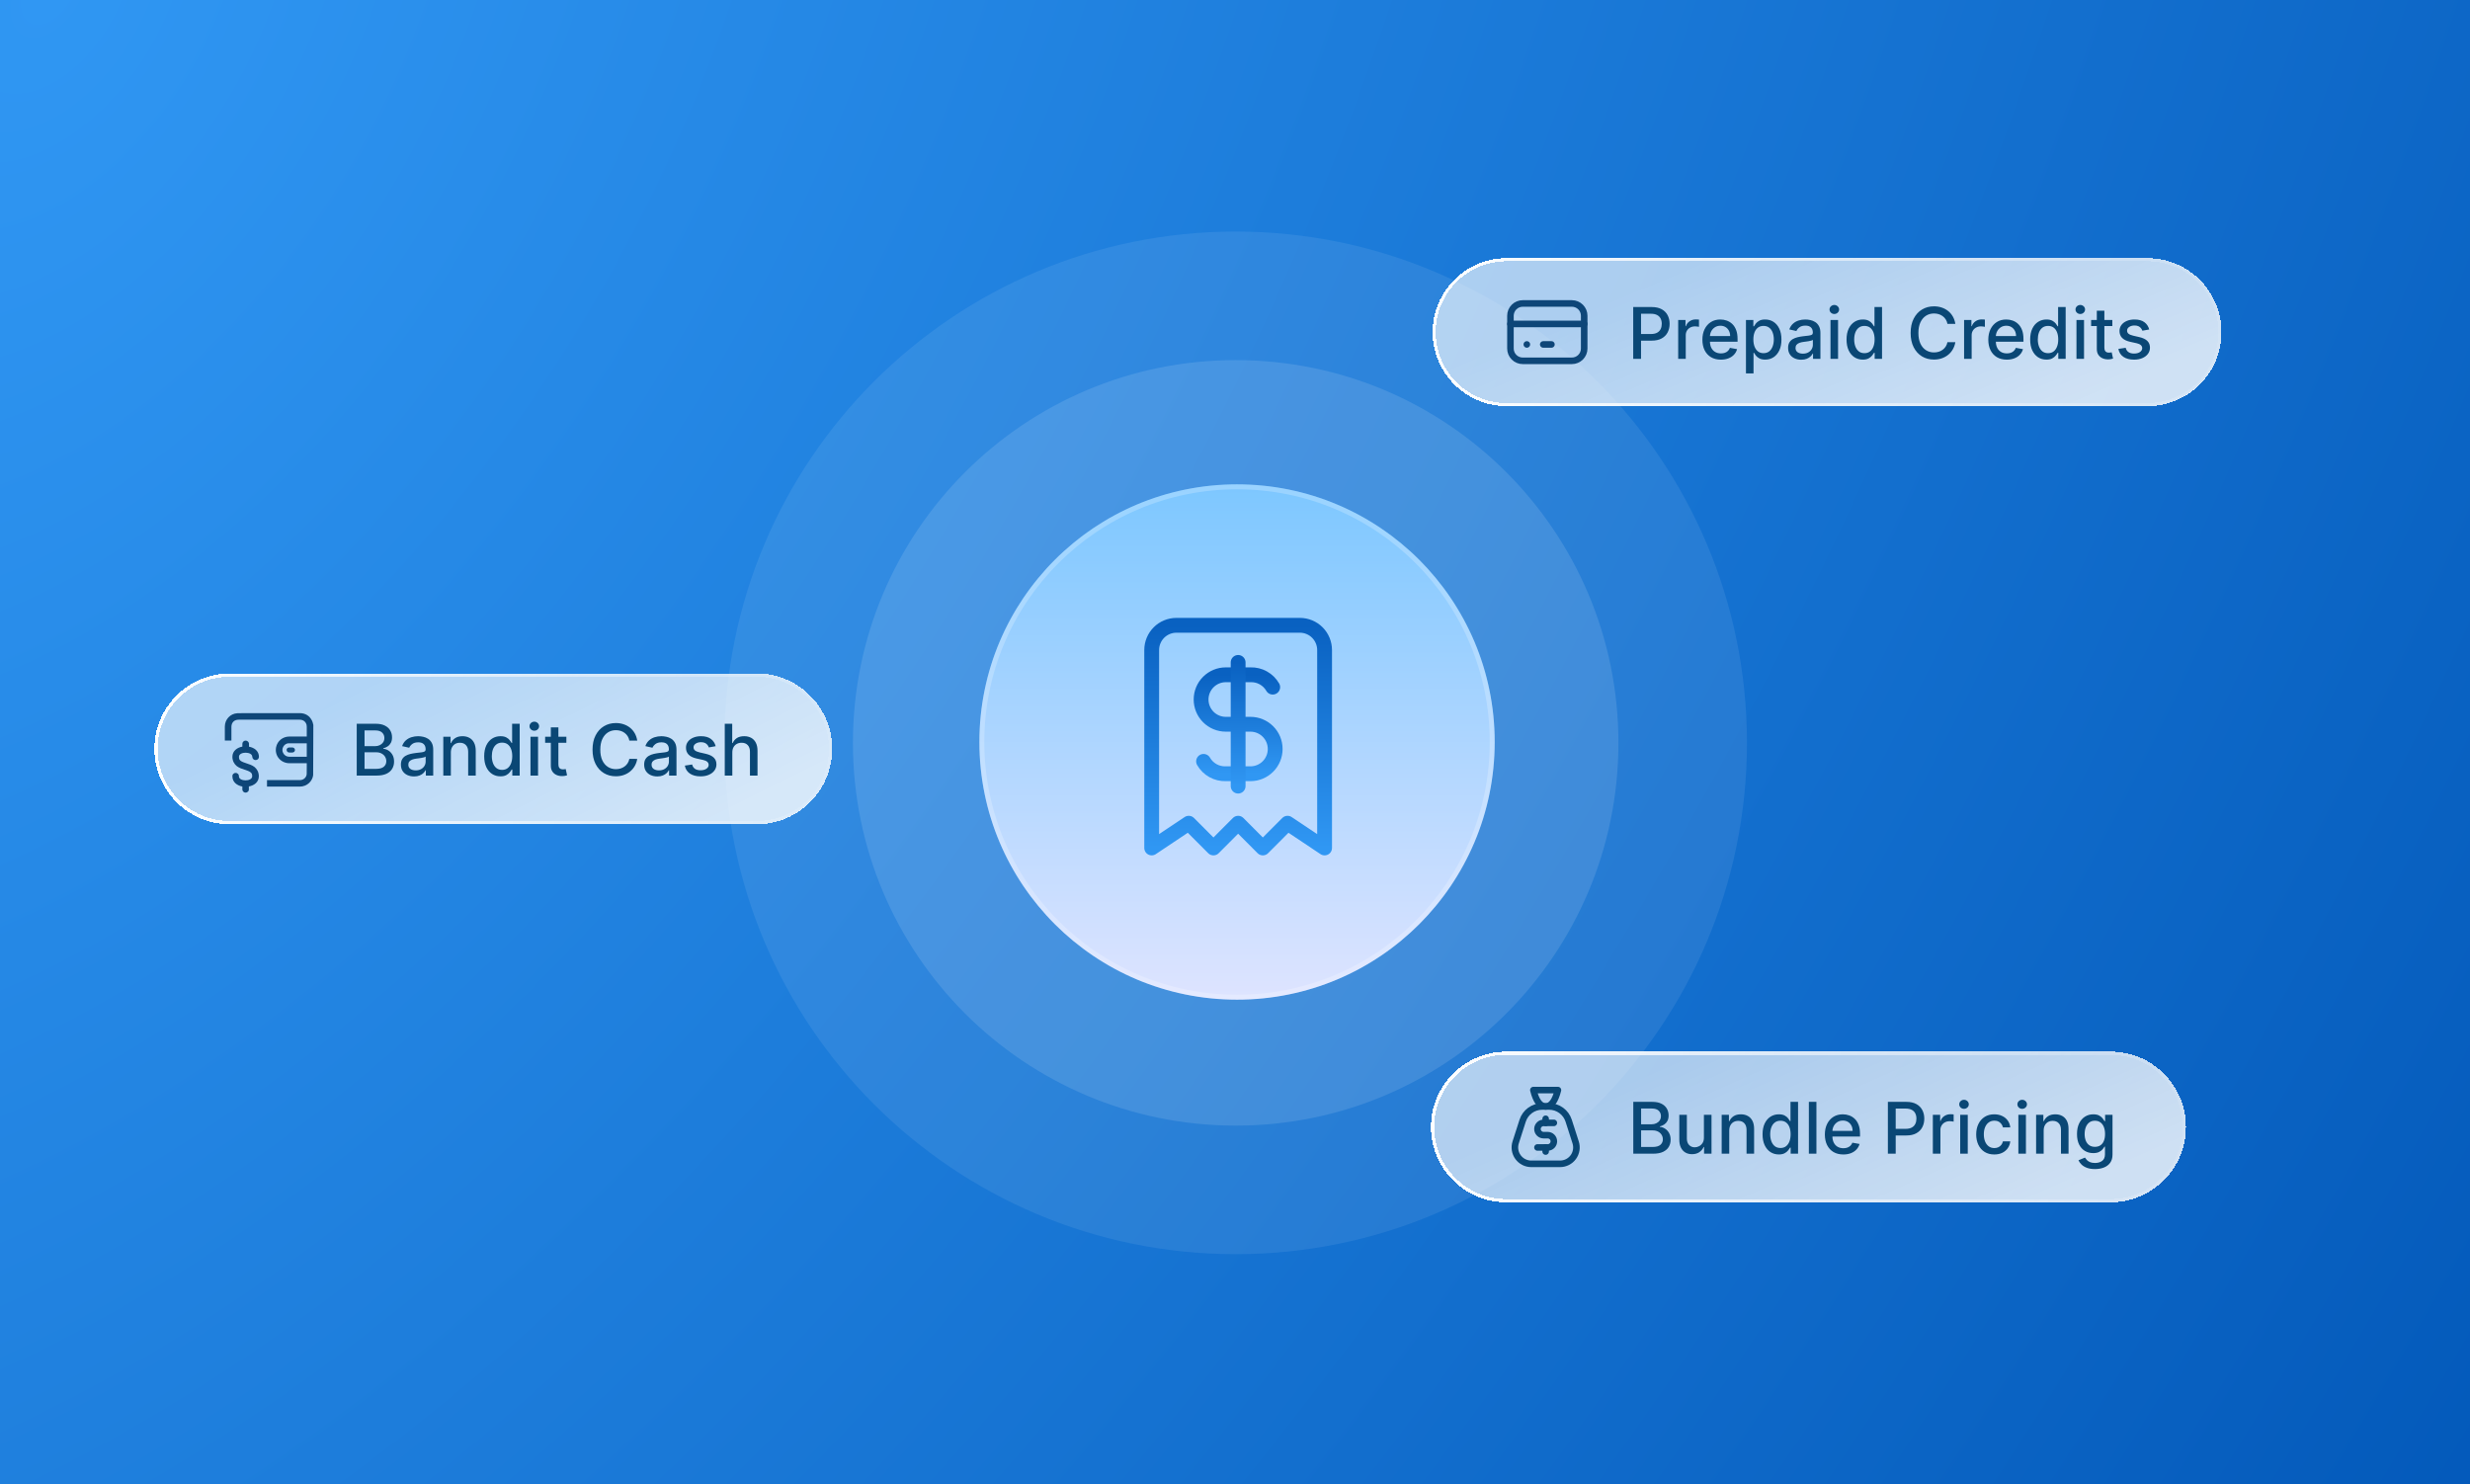 <svg width="416" height="250" viewBox="0 0 416 250" fill="none" xmlns="http://www.w3.org/2000/svg">
<rect width="416" height="250" fill="url(#paint0_radial_15680_165161)"/>
<path opacity="0.2" d="M294.224 125.112C294.224 172.67 255.67 211.224 208.112 211.224C160.554 211.224 122 172.67 122 125.112C122 77.554 160.554 39 208.112 39C255.67 39 294.224 77.554 294.224 125.112Z" fill="white" fill-opacity="0.4"/>
<path opacity="0.3" d="M272.574 125.112C272.574 160.713 243.714 189.573 208.113 189.573C172.513 189.573 143.652 160.713 143.652 125.112C143.652 89.511 172.513 60.651 208.113 60.651C243.714 60.651 272.574 89.511 272.574 125.112Z" fill="white" fill-opacity="0.4"/>
<g filter="url(#filter0_d_15680_165161)">
<circle cx="208.343" cy="124.967" r="43.394" fill="url(#paint1_linear_15680_165161)"/>
<circle cx="208.343" cy="124.967" r="42.977" stroke="white" stroke-opacity="0.22" stroke-width="0.832"/>
</g>
<g clip-path="url(#clip0_15680_165161)">
<path d="M193.969 142.812V109.478C193.969 108.373 194.407 107.313 195.187 106.532C195.967 105.751 197.025 105.312 198.129 105.312H218.929C220.032 105.312 221.09 105.751 221.87 106.532C222.65 107.313 223.089 108.373 223.089 109.478V142.812L216.849 138.645L212.689 142.812L208.529 138.645L204.369 142.812L200.209 138.645L193.969 142.812Z" stroke="url(#paint2_linear_15680_165161)" stroke-width="2.496" stroke-linecap="round" stroke-linejoin="round"/>
<path d="M214.353 115.728C213.976 115.074 213.429 114.534 212.769 114.167C212.11 113.8 211.363 113.62 210.609 113.645H206.449C205.346 113.645 204.288 114.084 203.507 114.865C202.727 115.647 202.289 116.707 202.289 117.812C202.289 118.917 202.727 119.976 203.507 120.758C204.288 121.539 205.346 121.978 206.449 121.978H210.609C211.712 121.978 212.77 122.417 213.551 123.199C214.331 123.98 214.769 125.04 214.769 126.145C214.769 127.25 214.331 128.31 213.551 129.091C212.77 129.873 211.712 130.312 210.609 130.312H206.449C205.695 130.337 204.948 130.157 204.289 129.79C203.629 129.423 203.082 128.883 202.705 128.228" stroke="url(#paint3_linear_15680_165161)" stroke-width="2.496" stroke-linecap="round" stroke-linejoin="round"/>
<path d="M208.527 111.562V132.395" stroke="url(#paint4_linear_15680_165161)" stroke-width="2.496" stroke-linecap="round" stroke-linejoin="round"/>
</g>
<g filter="url(#filter1_d_15680_165161)">
<path d="M26 125.017C26 118.005 31.685 112.32 38.697 112.32H127.467C134.479 112.32 140.164 118.005 140.164 125.017C140.164 132.029 134.479 137.714 127.467 137.714H38.697C31.685 137.714 26 132.029 26 125.017Z" fill="url(#paint5_linear_15680_165161)" fill-opacity="0.8" shape-rendering="crispEdges"/>
<path d="M38.697 112.596H127.467C134.327 112.596 139.888 118.157 139.888 125.017C139.888 131.877 134.327 137.438 127.467 137.438H38.697C31.837 137.438 26.276 131.877 26.276 125.017C26.276 118.157 31.837 112.596 38.697 112.596Z" stroke="url(#paint6_linear_15680_165161)" stroke-width="0.552" shape-rendering="crispEdges"/>
<g clip-path="url(#clip1_15680_165161)">
<g clip-path="url(#clip2_15680_165161)">
<path d="M48.28 125.209C48.28 125.437 48.456 125.623 48.704 125.633C48.797 125.633 48.891 125.633 48.973 125.633C49.056 125.633 49.16 125.633 49.242 125.633C49.491 125.623 49.677 125.447 49.677 125.209C49.677 124.981 49.501 124.795 49.253 124.785C49.067 124.785 48.88 124.785 48.694 124.785C48.446 124.795 48.27 124.971 48.27 125.199L48.28 125.209Z" fill="#0E4678"/>
<path d="M52.773 120.986C52.752 120.924 52.742 120.862 52.721 120.789C52.679 120.634 52.648 120.479 52.576 120.334L52.545 120.261C52.12 119.423 51.417 118.999 50.454 118.999C47.794 118.999 45.133 118.999 42.463 118.999H41.852C41.687 118.999 41.521 118.999 41.355 118.999C40.9 118.999 40.424 118.999 39.958 119.019C38.778 119.092 37.877 120.054 37.867 121.265C37.867 121.949 37.867 122.621 37.867 123.305V123.615H38.975V123.491C38.975 122.766 38.975 122.042 38.975 121.317C38.975 120.582 39.451 120.106 40.186 120.106H50.464C51.065 120.106 51.489 120.427 51.634 120.976C51.655 121.058 51.665 121.162 51.665 121.286C51.665 121.71 51.665 122.135 51.665 122.549V122.942H50.702C50.05 122.942 49.398 122.942 48.736 122.942C47.628 122.942 46.707 123.688 46.5 124.743C46.365 125.416 46.531 126.099 46.955 126.606C47.38 127.124 48.032 127.435 48.725 127.435C49.377 127.435 50.04 127.435 50.692 127.435H51.665C51.665 127.611 51.665 127.786 51.665 127.962C51.665 128.376 51.665 128.801 51.655 129.225C51.634 129.774 51.199 130.219 50.63 130.271C50.568 130.271 50.506 130.271 50.444 130.271H44.968V131.378H45.092C46.997 131.378 48.549 131.378 50.454 131.378C51.8 131.378 52.638 130.374 52.742 129.443L52.773 120.986ZM51.665 124.07V126.348H48.767C48.27 126.348 47.918 126.141 47.69 125.716C47.514 125.395 47.525 125.002 47.701 124.671C47.877 124.34 48.197 124.112 48.56 124.081C48.642 124.081 48.736 124.081 48.819 124.081H51.655L51.665 124.07Z" fill="#0E4678"/>
<path d="M42.494 126.368C42.494 126.513 42.556 126.648 42.66 126.751C42.763 126.855 42.908 126.907 43.053 126.907C43.198 126.907 43.343 126.845 43.447 126.751C43.55 126.648 43.612 126.513 43.612 126.368C43.612 125.385 42.836 124.816 41.935 124.65V124.184C41.935 124.112 41.925 124.04 41.894 123.967C41.863 123.895 41.822 123.843 41.77 123.791C41.718 123.739 41.656 123.698 41.583 123.667C41.511 123.636 41.438 123.625 41.366 123.625C41.221 123.625 41.076 123.688 40.973 123.791C40.869 123.895 40.818 124.029 40.818 124.174V124.64C39.917 124.805 39.141 125.375 39.141 126.358C39.141 127.041 39.462 127.59 39.876 127.921C40.3 128.242 40.776 128.387 41.19 128.521C41.614 128.656 41.977 128.791 42.173 128.946C42.38 129.101 42.474 129.236 42.474 129.639C42.474 130.55 40.238 130.55 40.238 129.639C40.238 129.567 40.238 129.494 40.207 129.422C40.176 129.35 40.145 129.287 40.093 129.236C40.041 129.184 39.979 129.143 39.907 129.111C39.834 129.08 39.762 129.07 39.689 129.07C39.617 129.07 39.534 129.08 39.472 129.111C39.399 129.143 39.337 129.184 39.285 129.236C39.234 129.287 39.192 129.35 39.172 129.422C39.141 129.494 39.13 129.567 39.141 129.639C39.141 130.623 39.917 131.192 40.818 131.358V131.813C40.818 131.886 40.818 131.958 40.849 132.03C40.88 132.103 40.911 132.165 40.962 132.217C41.014 132.269 41.076 132.31 41.149 132.341C41.221 132.372 41.294 132.382 41.366 132.382C41.438 132.382 41.521 132.372 41.583 132.341C41.656 132.31 41.718 132.269 41.77 132.217C41.822 132.165 41.863 132.103 41.884 132.03C41.904 131.958 41.925 131.886 41.915 131.813V131.347C42.815 131.182 43.592 130.612 43.592 129.629C43.592 128.946 43.271 128.387 42.857 128.066C42.432 127.745 41.956 127.6 41.542 127.466C41.118 127.331 40.755 127.197 40.548 127.041C40.341 126.886 40.248 126.751 40.248 126.348C40.248 125.437 42.484 125.437 42.484 126.348L42.494 126.368Z" fill="#0E4678"/>
</g>
</g>
<path d="M60.08 129.517V120.79H63.276C63.895 120.79 64.408 120.892 64.814 121.097C65.221 121.298 65.525 121.572 65.726 121.919C65.928 122.263 66.029 122.651 66.029 123.082C66.029 123.446 65.962 123.753 65.829 124.003C65.695 124.25 65.516 124.449 65.291 124.599C65.07 124.747 64.826 124.855 64.559 124.923V125.009C64.848 125.023 65.131 125.117 65.407 125.29C65.685 125.46 65.915 125.703 66.097 126.019C66.279 126.334 66.37 126.717 66.37 127.169C66.37 127.615 66.265 128.016 66.054 128.371C65.847 128.723 65.526 129.003 65.091 129.21C64.657 129.415 64.101 129.517 63.425 129.517H60.08ZM61.397 128.388H63.297C63.928 128.388 64.38 128.266 64.652 128.021C64.925 127.777 65.061 127.472 65.061 127.105C65.061 126.83 64.992 126.577 64.853 126.347C64.713 126.117 64.515 125.933 64.256 125.797C64 125.661 63.696 125.592 63.344 125.592H61.397V128.388ZM61.397 124.565H63.161C63.456 124.565 63.722 124.509 63.958 124.395C64.196 124.281 64.385 124.122 64.525 123.918C64.666 123.71 64.738 123.466 64.738 123.185C64.738 122.824 64.611 122.521 64.358 122.277C64.106 122.033 63.718 121.911 63.195 121.911H61.397V124.565ZM69.734 129.662C69.319 129.662 68.944 129.585 68.609 129.432C68.274 129.276 68.008 129.05 67.812 128.754C67.619 128.459 67.522 128.097 67.522 127.668C67.522 127.298 67.593 126.994 67.735 126.756C67.877 126.517 68.069 126.328 68.311 126.189C68.552 126.05 68.822 125.945 69.12 125.874C69.419 125.803 69.723 125.749 70.032 125.712C70.424 125.666 70.743 125.629 70.987 125.601C71.231 125.57 71.409 125.52 71.519 125.452C71.63 125.384 71.686 125.273 71.686 125.119V125.09C71.686 124.717 71.581 124.429 71.37 124.224C71.163 124.02 70.853 123.918 70.441 123.918C70.012 123.918 69.674 124.013 69.427 124.203C69.183 124.391 69.014 124.599 68.92 124.83L67.723 124.557C67.865 124.159 68.072 123.838 68.345 123.594C68.62 123.347 68.937 123.168 69.295 123.057C69.653 122.943 70.029 122.886 70.424 122.886C70.686 122.886 70.963 122.918 71.255 122.98C71.551 123.04 71.826 123.151 72.082 123.313C72.341 123.474 72.552 123.706 72.717 124.007C72.882 124.305 72.964 124.693 72.964 125.17V129.517H71.72V128.622H71.669C71.586 128.787 71.463 128.949 71.298 129.108C71.133 129.267 70.921 129.399 70.663 129.504C70.404 129.609 70.095 129.662 69.734 129.662ZM70.011 128.639C70.363 128.639 70.664 128.57 70.914 128.43C71.167 128.291 71.359 128.109 71.49 127.885C71.623 127.658 71.69 127.415 71.69 127.156V126.313C71.644 126.358 71.556 126.401 71.426 126.44C71.298 126.477 71.152 126.51 70.987 126.538C70.822 126.564 70.662 126.588 70.505 126.611C70.349 126.631 70.218 126.648 70.113 126.662C69.866 126.693 69.64 126.746 69.436 126.82C69.234 126.894 69.072 127 68.95 127.139C68.831 127.276 68.771 127.457 68.771 127.685C68.771 128 68.887 128.239 69.12 128.401C69.353 128.56 69.65 128.639 70.011 128.639ZM75.935 125.631V129.517H74.661V122.972H75.884V124.037H75.965C76.116 123.69 76.352 123.412 76.673 123.202C76.996 122.992 77.404 122.886 77.896 122.886C78.342 122.886 78.732 122.98 79.067 123.168C79.403 123.352 79.663 123.628 79.847 123.994C80.032 124.361 80.124 124.814 80.124 125.354V129.517H78.85V125.507C78.85 125.033 78.727 124.662 78.479 124.395C78.232 124.125 77.893 123.99 77.461 123.99C77.165 123.99 76.903 124.054 76.673 124.182C76.445 124.31 76.265 124.497 76.131 124.744C76.001 124.989 75.935 125.284 75.935 125.631ZM84.283 129.645C83.755 129.645 83.283 129.51 82.869 129.24C82.457 128.967 82.133 128.58 81.897 128.077C81.664 127.571 81.548 126.965 81.548 126.257C81.548 125.55 81.665 124.945 81.901 124.442C82.14 123.939 82.467 123.554 82.881 123.287C83.296 123.02 83.766 122.886 84.292 122.886C84.698 122.886 85.025 122.955 85.272 123.091C85.522 123.224 85.715 123.381 85.852 123.56C85.991 123.739 86.099 123.896 86.175 124.033H86.252V120.79H87.526V129.517H86.282V128.499H86.175C86.099 128.638 85.988 128.797 85.843 128.976C85.701 129.155 85.505 129.311 85.255 129.445C85.005 129.578 84.681 129.645 84.283 129.645ZM84.565 128.558C84.931 128.558 85.241 128.462 85.494 128.269C85.749 128.072 85.942 127.801 86.073 127.455C86.207 127.108 86.273 126.705 86.273 126.244C86.273 125.79 86.208 125.392 86.077 125.051C85.947 124.71 85.755 124.445 85.502 124.254C85.249 124.064 84.937 123.969 84.565 123.969C84.181 123.969 83.862 124.068 83.606 124.267C83.35 124.466 83.157 124.737 83.026 125.081C82.898 125.425 82.835 125.813 82.835 126.244C82.835 126.682 82.9 127.075 83.031 127.425C83.161 127.774 83.354 128.051 83.61 128.256C83.869 128.457 84.187 128.558 84.565 128.558ZM89.345 129.517V122.972H90.619V129.517H89.345ZM89.988 121.962C89.767 121.962 89.576 121.888 89.417 121.74C89.261 121.59 89.183 121.411 89.183 121.203C89.183 120.993 89.261 120.814 89.417 120.666C89.576 120.516 89.767 120.44 89.988 120.44C90.21 120.44 90.399 120.516 90.555 120.666C90.714 120.814 90.794 120.993 90.794 121.203C90.794 121.411 90.714 121.59 90.555 121.74C90.399 121.888 90.21 121.962 89.988 121.962ZM95.388 122.972V123.994H91.813V122.972H95.388ZM92.772 121.403H94.046V127.595C94.046 127.842 94.083 128.028 94.157 128.153C94.231 128.276 94.326 128.359 94.442 128.405C94.562 128.447 94.691 128.469 94.83 128.469C94.933 128.469 95.022 128.462 95.099 128.447C95.175 128.433 95.235 128.422 95.278 128.413L95.508 129.466C95.434 129.494 95.329 129.523 95.192 129.551C95.056 129.582 94.886 129.599 94.681 129.602C94.346 129.608 94.033 129.548 93.744 129.423C93.454 129.298 93.219 129.105 93.04 128.844C92.862 128.582 92.772 128.254 92.772 127.859V121.403ZM107.325 123.628H105.995C105.944 123.344 105.849 123.094 105.71 122.878C105.57 122.662 105.4 122.479 105.198 122.328C104.996 122.178 104.771 122.064 104.521 121.987C104.273 121.911 104.011 121.872 103.732 121.872C103.229 121.872 102.779 121.999 102.381 122.251C101.987 122.504 101.674 122.875 101.444 123.364C101.217 123.852 101.103 124.449 101.103 125.153C101.103 125.864 101.217 126.463 101.444 126.952C101.674 127.44 101.988 127.81 102.386 128.06C102.783 128.31 103.231 128.435 103.728 128.435C104.004 128.435 104.265 128.398 104.512 128.324C104.762 128.247 104.988 128.135 105.19 127.987C105.391 127.84 105.562 127.659 105.701 127.446C105.843 127.23 105.941 126.983 105.995 126.705L107.325 126.709C107.254 127.138 107.116 127.533 106.911 127.894C106.71 128.251 106.45 128.561 106.131 128.822C105.816 129.081 105.455 129.281 105.049 129.423C104.643 129.565 104.2 129.636 103.719 129.636C102.964 129.636 102.29 129.457 101.7 129.099C101.109 128.739 100.643 128.223 100.302 127.553C99.964 126.882 99.795 126.082 99.795 125.153C99.795 124.222 99.965 123.422 100.306 122.754C100.647 122.084 101.113 121.57 101.704 121.212C102.295 120.851 102.967 120.67 103.719 120.67C104.183 120.67 104.614 120.737 105.015 120.871C105.418 121.001 105.781 121.195 106.102 121.45C106.423 121.703 106.688 122.013 106.898 122.379C107.109 122.743 107.251 123.159 107.325 123.628ZM110.703 129.662C110.288 129.662 109.913 129.585 109.578 129.432C109.243 129.276 108.977 129.05 108.781 128.754C108.588 128.459 108.491 128.097 108.491 127.668C108.491 127.298 108.562 126.994 108.704 126.756C108.846 126.517 109.038 126.328 109.279 126.189C109.521 126.05 109.791 125.945 110.089 125.874C110.387 125.803 110.691 125.749 111.001 125.712C111.393 125.666 111.711 125.629 111.956 125.601C112.2 125.57 112.377 125.52 112.488 125.452C112.599 125.384 112.654 125.273 112.654 125.119V125.09C112.654 124.717 112.549 124.429 112.339 124.224C112.132 124.02 111.822 123.918 111.41 123.918C110.981 123.918 110.643 124.013 110.396 124.203C110.152 124.391 109.983 124.599 109.889 124.83L108.691 124.557C108.833 124.159 109.041 123.838 109.314 123.594C109.589 123.347 109.906 123.168 110.264 123.057C110.622 122.943 110.998 122.886 111.393 122.886C111.654 122.886 111.931 122.918 112.224 122.98C112.52 123.04 112.795 123.151 113.051 123.313C113.309 123.474 113.521 123.706 113.686 124.007C113.85 124.305 113.933 124.693 113.933 125.17V129.517H112.689V128.622H112.637C112.555 128.787 112.431 128.949 112.267 129.108C112.102 129.267 111.89 129.399 111.632 129.504C111.373 129.609 111.064 129.662 110.703 129.662ZM110.98 128.639C111.332 128.639 111.633 128.57 111.883 128.43C112.136 128.291 112.328 128.109 112.458 127.885C112.592 127.658 112.659 127.415 112.659 127.156V126.313C112.613 126.358 112.525 126.401 112.395 126.44C112.267 126.477 112.12 126.51 111.956 126.538C111.791 126.564 111.63 126.588 111.474 126.611C111.318 126.631 111.187 126.648 111.082 126.662C110.835 126.693 110.609 126.746 110.404 126.82C110.203 126.894 110.041 127 109.919 127.139C109.799 127.276 109.74 127.457 109.74 127.685C109.74 128 109.856 128.239 110.089 128.401C110.322 128.56 110.619 128.639 110.98 128.639ZM120.535 124.57L119.38 124.774C119.332 124.626 119.255 124.486 119.15 124.352C119.048 124.219 118.908 124.109 118.732 124.024C118.556 123.939 118.336 123.896 118.072 123.896C117.711 123.896 117.41 123.977 117.168 124.139C116.927 124.298 116.806 124.504 116.806 124.757C116.806 124.976 116.887 125.152 117.049 125.286C117.211 125.419 117.472 125.528 117.833 125.614L118.873 125.852C119.475 125.992 119.924 126.206 120.219 126.496C120.515 126.786 120.663 127.162 120.663 127.625C120.663 128.017 120.549 128.367 120.322 128.673C120.097 128.977 119.783 129.216 119.38 129.389C118.979 129.563 118.515 129.649 117.987 129.649C117.254 129.649 116.656 129.493 116.192 129.18C115.729 128.865 115.445 128.418 115.34 127.838L116.572 127.651C116.648 127.972 116.806 128.215 117.045 128.379C117.283 128.541 117.594 128.622 117.978 128.622C118.396 128.622 118.729 128.536 118.979 128.362C119.229 128.186 119.354 127.972 119.354 127.719C119.354 127.514 119.278 127.342 119.124 127.203C118.974 127.064 118.742 126.959 118.43 126.888L117.322 126.645C116.711 126.506 116.259 126.284 115.967 125.98C115.677 125.676 115.532 125.291 115.532 124.825C115.532 124.439 115.64 124.101 115.856 123.811C116.072 123.521 116.37 123.295 116.751 123.134C117.131 122.969 117.567 122.886 118.059 122.886C118.766 122.886 119.323 123.04 119.729 123.347C120.136 123.651 120.404 124.058 120.535 124.57ZM123.338 125.631V129.517H122.064V120.79H123.321V124.037H123.402C123.555 123.685 123.789 123.405 124.105 123.197C124.42 122.99 124.832 122.886 125.341 122.886C125.789 122.886 126.181 122.979 126.517 123.163C126.855 123.348 127.116 123.624 127.301 123.99C127.488 124.354 127.582 124.808 127.582 125.354V129.517H126.308V125.507C126.308 125.027 126.184 124.655 125.937 124.391C125.69 124.124 125.346 123.99 124.906 123.99C124.605 123.99 124.335 124.054 124.096 124.182C123.86 124.31 123.674 124.497 123.538 124.744C123.404 124.989 123.338 125.284 123.338 125.631Z" fill="#0A4775"/>
</g>
<g filter="url(#filter2_d_15680_165161)">
<path d="M241 188.697C241 181.685 246.685 176 253.697 176H355.467C362.479 176 368.164 181.685 368.164 188.697C368.164 195.71 362.479 201.394 355.467 201.394H253.697C246.685 201.394 241 195.71 241 188.697Z" fill="url(#paint7_linear_15680_165161)" fill-opacity="0.8" shape-rendering="crispEdges"/>
<path d="M253.697 176.276H355.467C362.327 176.276 367.888 181.837 367.888 188.697C367.888 195.557 362.327 201.118 355.467 201.118H253.697C246.837 201.118 241.276 195.557 241.276 188.697C241.276 181.837 246.837 176.276 253.697 176.276Z" stroke="url(#paint8_linear_15680_165161)" stroke-width="0.552" shape-rendering="crispEdges"/>
<g clip-path="url(#clip3_15680_165161)">
<path d="M257.897 194.907H262.745C263.18 194.907 263.609 194.805 263.996 194.608C264.384 194.41 264.72 194.125 264.976 193.773C265.232 193.422 265.401 193.015 265.47 192.585C265.539 192.156 265.506 191.717 265.373 191.303L264.196 187.641C263.972 186.946 263.534 186.339 262.943 185.909C262.353 185.478 261.642 185.247 260.911 185.247H259.731C259.001 185.247 258.289 185.478 257.699 185.909C257.108 186.339 256.67 186.946 256.446 187.641L255.269 191.303C255.136 191.717 255.103 192.156 255.172 192.585C255.241 193.015 255.41 193.422 255.666 193.773C255.923 194.125 256.258 194.41 256.646 194.608C257.033 194.805 257.462 194.907 257.897 194.907Z" stroke="#0A4775" stroke-width="1.104" stroke-linecap="round" stroke-linejoin="round"/>
<path d="M262.39 182.487C261.93 184.327 261.24 185.247 260.32 185.247C259.4 185.247 258.71 184.327 258.25 182.487H262.39Z" stroke="#0A4775" stroke-width="1.104" stroke-linecap="round" stroke-linejoin="round"/>
<path d="M261.702 188.007H259.977C259.702 188.007 259.439 188.116 259.245 188.31C259.05 188.505 258.941 188.768 258.941 189.042C258.941 189.317 259.05 189.58 259.245 189.774C259.439 189.968 259.702 190.078 259.977 190.078H260.667C260.941 190.078 261.204 190.187 261.398 190.381C261.593 190.575 261.702 190.838 261.702 191.113C261.702 191.387 261.593 191.65 261.398 191.845C261.204 192.039 260.941 192.148 260.667 192.148H258.941" stroke="#0A4775" stroke-width="1.104" stroke-linecap="round" stroke-linejoin="round"/>
<path d="M260.32 187.317V188.007" stroke="#0A4775" stroke-width="1.104" stroke-linecap="round" stroke-linejoin="round"/>
<path d="M260.32 192.147V192.838" stroke="#0A4775" stroke-width="1.104" stroke-linecap="round" stroke-linejoin="round"/>
</g>
<path d="M275.08 193.197V184.47H278.276C278.895 184.47 279.408 184.572 279.814 184.777C280.221 184.979 280.525 185.253 280.726 185.599C280.928 185.943 281.029 186.331 281.029 186.763C281.029 187.126 280.962 187.433 280.828 187.683C280.695 187.93 280.516 188.129 280.292 188.28C280.07 188.427 279.826 188.535 279.559 188.604V188.689C279.848 188.703 280.131 188.797 280.407 188.97C280.685 189.14 280.915 189.383 281.097 189.699C281.279 190.014 281.37 190.398 281.37 190.849C281.37 191.295 281.265 191.696 281.054 192.051C280.847 192.403 280.526 192.683 280.091 192.89C279.657 193.095 279.101 193.197 278.425 193.197H275.08ZM276.397 192.068H278.297C278.928 192.068 279.38 191.946 279.652 191.702C279.925 191.457 280.061 191.152 280.061 190.785C280.061 190.51 279.992 190.257 279.853 190.027C279.713 189.797 279.515 189.613 279.256 189.477C279 189.341 278.696 189.273 278.344 189.273H276.397V192.068ZM276.397 188.246H278.161C278.456 188.246 278.722 188.189 278.958 188.075C279.196 187.961 279.385 187.802 279.525 187.598C279.667 187.39 279.738 187.146 279.738 186.865C279.738 186.504 279.611 186.202 279.358 185.957C279.105 185.713 278.718 185.591 278.195 185.591H276.397V188.246ZM286.975 190.483V186.652H288.254V193.197H287.001V192.064H286.933C286.782 192.413 286.541 192.704 286.208 192.937C285.879 193.167 285.468 193.282 284.977 193.282C284.556 193.282 284.184 193.19 283.86 193.006C283.539 192.818 283.287 192.541 283.102 192.175C282.92 191.808 282.829 191.355 282.829 190.815V186.652H284.103V190.662C284.103 191.108 284.227 191.463 284.474 191.727C284.721 191.991 285.042 192.123 285.437 192.123C285.676 192.123 285.913 192.064 286.149 191.944C286.387 191.825 286.585 191.645 286.741 191.403C286.9 191.162 286.978 190.855 286.975 190.483ZM291.24 189.311V193.197H289.966V186.652H291.189V187.717H291.27C291.42 187.371 291.656 187.092 291.977 186.882C292.301 186.672 292.709 186.567 293.2 186.567C293.646 186.567 294.037 186.66 294.372 186.848C294.707 187.032 294.967 187.308 295.152 187.675C295.337 188.041 295.429 188.494 295.429 189.034V193.197H294.155V189.187C294.155 188.713 294.031 188.342 293.784 188.075C293.537 187.805 293.197 187.67 292.766 187.67C292.47 187.67 292.207 187.734 291.977 187.862C291.75 187.99 291.57 188.177 291.436 188.425C291.305 188.669 291.24 188.964 291.24 189.311ZM299.588 193.325C299.06 193.325 298.588 193.19 298.173 192.92C297.761 192.648 297.438 192.26 297.202 191.757C296.969 191.251 296.852 190.645 296.852 189.937C296.852 189.23 296.97 188.625 297.206 188.122C297.445 187.619 297.771 187.234 298.186 186.967C298.601 186.7 299.071 186.567 299.597 186.567C300.003 186.567 300.33 186.635 300.577 186.771C300.827 186.905 301.02 187.061 301.156 187.24C301.295 187.419 301.403 187.577 301.48 187.713H301.557V184.47H302.831V193.197H301.587V192.179H301.48C301.403 192.318 301.293 192.477 301.148 192.656C301.006 192.835 300.81 192.991 300.56 193.125C300.31 193.258 299.986 193.325 299.588 193.325ZM299.869 192.238C300.236 192.238 300.545 192.142 300.798 191.949C301.054 191.753 301.247 191.481 301.378 191.135C301.511 190.788 301.578 190.385 301.578 189.925C301.578 189.47 301.513 189.072 301.382 188.731C301.251 188.39 301.06 188.125 300.807 187.934C300.554 187.744 300.241 187.649 299.869 187.649C299.486 187.649 299.166 187.748 298.911 187.947C298.655 188.146 298.462 188.417 298.331 188.761C298.203 189.105 298.139 189.493 298.139 189.925C298.139 190.362 298.205 190.756 298.335 191.105C298.466 191.454 298.659 191.731 298.915 191.936C299.173 192.138 299.491 192.238 299.869 192.238ZM305.924 184.47V193.197H304.65V184.47H305.924ZM310.459 193.329C309.814 193.329 309.259 193.192 308.793 192.916C308.33 192.638 307.972 192.247 307.719 191.744C307.469 191.238 307.344 190.646 307.344 189.967C307.344 189.297 307.469 188.706 307.719 188.194C307.972 187.683 308.324 187.284 308.776 186.997C309.23 186.71 309.761 186.567 310.369 186.567C310.739 186.567 311.097 186.628 311.443 186.75C311.79 186.872 312.101 187.064 312.376 187.325C312.652 187.586 312.869 187.926 313.028 188.344C313.188 188.758 313.267 189.263 313.267 189.856V190.308H308.064V189.354H312.018C312.018 189.018 311.95 188.721 311.814 188.463C311.678 188.202 311.486 187.996 311.239 187.845C310.994 187.694 310.707 187.619 310.378 187.619C310.02 187.619 309.707 187.707 309.44 187.883C309.176 188.057 308.972 188.284 308.827 188.565C308.685 188.844 308.614 189.146 308.614 189.473V190.219C308.614 190.656 308.69 191.028 308.844 191.335C309 191.642 309.217 191.876 309.496 192.038C309.774 192.197 310.099 192.277 310.472 192.277C310.713 192.277 310.933 192.243 311.132 192.175C311.331 192.104 311.503 191.998 311.648 191.859C311.793 191.72 311.903 191.548 311.98 191.344L313.186 191.561C313.089 191.916 312.916 192.227 312.666 192.494C312.419 192.758 312.108 192.964 311.733 193.112C311.361 193.257 310.936 193.329 310.459 193.329ZM317.959 193.197V184.47H321.07C321.749 184.47 322.311 184.594 322.757 184.841C323.203 185.088 323.537 185.426 323.759 185.855C323.98 186.281 324.091 186.761 324.091 187.295C324.091 187.832 323.979 188.315 323.754 188.744C323.533 189.17 323.197 189.508 322.749 189.758C322.303 190.006 321.741 190.129 321.065 190.129H318.926V189.013H320.946C321.375 189.013 321.723 188.939 321.99 188.791C322.257 188.64 322.453 188.436 322.578 188.177C322.703 187.919 322.766 187.625 322.766 187.295C322.766 186.966 322.703 186.673 322.578 186.417C322.453 186.162 322.256 185.961 321.986 185.817C321.719 185.672 321.366 185.599 320.929 185.599H319.276V193.197H317.959ZM325.532 193.197V186.652H326.764V187.692H326.832C326.951 187.339 327.162 187.062 327.463 186.861C327.767 186.656 328.11 186.554 328.494 186.554C328.574 186.554 328.667 186.557 328.775 186.562C328.886 186.568 328.973 186.575 329.035 186.584V187.802C328.984 187.788 328.893 187.773 328.762 187.756C328.632 187.736 328.501 187.726 328.37 187.726C328.069 187.726 327.801 187.79 327.565 187.917C327.332 188.042 327.147 188.217 327.011 188.442C326.875 188.663 326.806 188.916 326.806 189.2V193.197H325.532ZM330.138 193.197V186.652H331.412V193.197H330.138ZM330.781 185.642C330.56 185.642 330.369 185.568 330.21 185.42C330.054 185.27 329.976 185.091 329.976 184.883C329.976 184.673 330.054 184.494 330.21 184.346C330.369 184.196 330.56 184.121 330.781 184.121C331.003 184.121 331.192 184.196 331.348 184.346C331.507 184.494 331.587 184.673 331.587 184.883C331.587 185.091 331.507 185.27 331.348 185.42C331.192 185.568 331.003 185.642 330.781 185.642ZM335.883 193.329C335.25 193.329 334.704 193.186 334.247 192.899C333.792 192.609 333.443 192.21 333.199 191.702C332.954 191.193 332.832 190.611 332.832 189.954C332.832 189.29 332.957 188.703 333.207 188.194C333.457 187.683 333.809 187.284 334.264 186.997C334.718 186.71 335.254 186.567 335.87 186.567C336.368 186.567 336.811 186.659 337.2 186.844C337.589 187.025 337.903 187.281 338.142 187.611C338.383 187.94 338.527 188.325 338.572 188.765H337.332C337.264 188.459 337.108 188.194 336.863 187.973C336.622 187.751 336.298 187.64 335.892 187.64C335.537 187.64 335.225 187.734 334.958 187.922C334.694 188.106 334.488 188.371 334.341 188.714C334.193 189.055 334.119 189.459 334.119 189.925C334.119 190.402 334.191 190.814 334.336 191.16C334.481 191.507 334.686 191.775 334.95 191.966C335.217 192.156 335.531 192.251 335.892 192.251C336.133 192.251 336.352 192.207 336.548 192.119C336.747 192.028 336.913 191.899 337.047 191.731C337.183 191.564 337.278 191.362 337.332 191.126H338.572C338.527 191.55 338.389 191.927 338.159 192.26C337.929 192.592 337.62 192.854 337.234 193.044C336.85 193.234 336.4 193.329 335.883 193.329ZM339.935 193.197V186.652H341.209V193.197H339.935ZM340.578 185.642C340.357 185.642 340.166 185.568 340.007 185.42C339.851 185.27 339.773 185.091 339.773 184.883C339.773 184.673 339.851 184.494 340.007 184.346C340.166 184.196 340.357 184.121 340.578 184.121C340.8 184.121 340.989 184.196 341.145 184.346C341.304 184.494 341.384 184.673 341.384 184.883C341.384 185.091 341.304 185.27 341.145 185.42C340.989 185.568 340.8 185.642 340.578 185.642ZM344.197 189.311V193.197H342.923V186.652H344.146V187.717H344.227C344.377 187.371 344.613 187.092 344.934 186.882C345.258 186.672 345.666 186.567 346.157 186.567C346.603 186.567 346.994 186.66 347.329 186.848C347.664 187.032 347.924 187.308 348.109 187.675C348.294 188.041 348.386 188.494 348.386 189.034V193.197H347.112V189.187C347.112 188.713 346.988 188.342 346.741 188.075C346.494 187.805 346.154 187.67 345.723 187.67C345.427 187.67 345.164 187.734 344.934 187.862C344.707 187.99 344.527 188.177 344.393 188.425C344.262 188.669 344.197 188.964 344.197 189.311ZM352.839 195.788C352.319 195.788 351.872 195.72 351.497 195.584C351.125 195.447 350.821 195.267 350.585 195.042C350.349 194.818 350.173 194.572 350.056 194.305L351.152 193.854C351.228 193.979 351.331 194.111 351.458 194.25C351.589 194.392 351.765 194.513 351.987 194.612C352.211 194.711 352.5 194.761 352.852 194.761C353.335 194.761 353.734 194.643 354.049 194.407C354.365 194.175 354.522 193.802 354.522 193.291V192.004H354.441C354.365 192.143 354.254 192.298 354.109 192.469C353.967 192.639 353.771 192.787 353.521 192.912C353.271 193.037 352.946 193.099 352.545 193.099C352.028 193.099 351.562 192.979 351.147 192.737C350.735 192.493 350.409 192.133 350.167 191.659C349.929 191.182 349.809 190.595 349.809 189.899C349.809 189.203 349.927 188.606 350.163 188.109C350.402 187.612 350.728 187.231 351.143 186.967C351.558 186.7 352.028 186.567 352.554 186.567C352.96 186.567 353.288 186.635 353.538 186.771C353.788 186.905 353.983 187.061 354.122 187.24C354.264 187.419 354.373 187.577 354.45 187.713H354.544V186.652H355.792V193.342C355.792 193.905 355.662 194.366 355.4 194.727C355.139 195.088 354.785 195.355 354.339 195.528C353.896 195.702 353.396 195.788 352.839 195.788ZM352.826 192.042C353.193 192.042 353.502 191.957 353.755 191.787C354.011 191.613 354.204 191.366 354.335 191.045C354.468 190.721 354.535 190.334 354.535 189.882C354.535 189.442 354.47 189.054 354.339 188.719C354.208 188.383 354.017 188.122 353.764 187.934C353.511 187.744 353.199 187.649 352.826 187.649C352.443 187.649 352.123 187.748 351.868 187.947C351.612 188.143 351.419 188.41 351.288 188.748C351.16 189.086 351.096 189.464 351.096 189.882C351.096 190.311 351.162 190.687 351.292 191.011C351.423 191.335 351.616 191.588 351.872 191.77C352.13 191.952 352.449 192.042 352.826 192.042Z" fill="#0A4775"/>
</g>
<g filter="url(#filter3_d_15680_165161)">
<path d="M241.281 54.894C241.281 48.011 246.861 42.432 253.743 42.432H361.689C368.572 42.432 374.151 48.011 374.151 54.894C374.151 61.776 368.572 67.356 361.689 67.356H253.743C246.861 67.356 241.281 61.776 241.281 54.894Z" fill="url(#paint9_linear_15680_165161)" fill-opacity="0.8" shape-rendering="crispEdges"/>
<path d="M253.743 42.693H361.689C368.428 42.693 373.89 48.155 373.89 54.894C373.89 61.632 368.428 67.095 361.689 67.095H253.743C247.005 67.095 241.543 61.632 241.543 54.894C241.543 48.155 247.005 42.693 253.743 42.693Z" stroke="url(#paint10_linear_15680_165161)" stroke-width="0.523" shape-rendering="crispEdges"/>
<g clip-path="url(#clip4_15680_165161)">
<path d="M254.391 52.133C254.391 51.584 254.609 51.058 254.997 50.669C255.385 50.281 255.912 50.063 256.461 50.063H264.742C265.291 50.063 265.817 50.281 266.205 50.669C266.594 51.058 266.812 51.584 266.812 52.133V57.654C266.812 58.203 266.594 58.729 266.205 59.117C265.817 59.506 265.291 59.724 264.742 59.724H256.461C255.912 59.724 255.385 59.506 254.997 59.117C254.609 58.729 254.391 58.203 254.391 57.654V52.133Z" stroke="#0E4678" stroke-width="1.104" stroke-linecap="round" stroke-linejoin="round"/>
<path d="M254.391 53.514H266.812" stroke="#0E4678" stroke-width="1.104" stroke-linecap="round" stroke-linejoin="round"/>
<path d="M257.148 56.964H257.155" stroke="#0E4678" stroke-width="1.104" stroke-linecap="round" stroke-linejoin="round"/>
<path d="M259.914 56.964H261.294" stroke="#0E4678" stroke-width="1.104" stroke-linecap="round" stroke-linejoin="round"/>
</g>
<path d="M275.068 59.394V50.666H278.179C278.858 50.666 279.42 50.79 279.866 51.037C280.313 51.284 280.646 51.622 280.868 52.051C281.089 52.477 281.2 52.958 281.2 53.492C281.2 54.029 281.088 54.511 280.864 54.94C280.642 55.367 280.307 55.705 279.858 55.955C279.412 56.202 278.851 56.325 278.175 56.325H276.036V55.209H278.055C278.484 55.209 278.832 55.135 279.099 54.987C279.366 54.837 279.562 54.632 279.688 54.374C279.812 54.115 279.875 53.821 279.875 53.492C279.875 53.162 279.812 52.869 279.688 52.614C279.562 52.358 279.365 52.158 279.095 52.013C278.828 51.868 278.476 51.795 278.038 51.795H276.385V59.394H275.068ZM282.642 59.394V52.848H283.873V53.888H283.941C284.061 53.536 284.271 53.259 284.572 53.057C284.876 52.852 285.22 52.75 285.603 52.75C285.683 52.75 285.777 52.753 285.885 52.759C285.995 52.764 286.082 52.771 286.145 52.78V53.999C286.093 53.984 286.002 53.969 285.872 53.952C285.741 53.932 285.61 53.922 285.48 53.922C285.179 53.922 284.91 53.986 284.674 54.114C284.441 54.239 284.257 54.413 284.12 54.638C283.984 54.859 283.916 55.112 283.916 55.396V59.394H282.642ZM289.834 59.526C289.189 59.526 288.634 59.388 288.168 59.112C287.705 58.834 287.347 58.443 287.094 57.94C286.844 57.435 286.719 56.842 286.719 56.163C286.719 55.493 286.844 54.902 287.094 54.391C287.347 53.879 287.699 53.48 288.151 53.193C288.605 52.906 289.136 52.763 289.744 52.763C290.114 52.763 290.472 52.824 290.818 52.946C291.165 53.068 291.476 53.26 291.751 53.521C292.027 53.783 292.244 54.122 292.403 54.54C292.563 54.955 292.642 55.459 292.642 56.053V56.504H287.439V55.55H291.393C291.393 55.215 291.325 54.918 291.189 54.659C291.053 54.398 290.861 54.192 290.614 54.041C290.369 53.891 290.082 53.815 289.753 53.815C289.395 53.815 289.082 53.904 288.815 54.08C288.551 54.253 288.347 54.48 288.202 54.761C288.06 55.04 287.989 55.342 287.989 55.669V56.415C287.989 56.852 288.065 57.224 288.219 57.531C288.375 57.838 288.592 58.072 288.871 58.234C289.149 58.394 289.474 58.473 289.847 58.473C290.088 58.473 290.308 58.439 290.507 58.371C290.706 58.3 290.878 58.195 291.023 58.056C291.168 57.916 291.278 57.744 291.355 57.54L292.561 57.757C292.464 58.112 292.291 58.423 292.041 58.69C291.794 58.955 291.483 59.161 291.108 59.308C290.736 59.453 290.311 59.526 289.834 59.526ZM294.056 61.848V52.848H295.3V53.909H295.407C295.48 53.773 295.587 53.615 295.726 53.436C295.865 53.257 296.059 53.101 296.306 52.967C296.553 52.831 296.88 52.763 297.286 52.763C297.814 52.763 298.286 52.896 298.701 53.163C299.115 53.431 299.441 53.815 299.676 54.318C299.915 54.821 300.034 55.426 300.034 56.134C300.034 56.841 299.917 57.447 299.681 57.953C299.445 58.456 299.121 58.844 298.709 59.117C298.297 59.386 297.827 59.521 297.299 59.521C296.901 59.521 296.576 59.455 296.323 59.321C296.073 59.188 295.877 59.031 295.735 58.852C295.593 58.673 295.483 58.514 295.407 58.375H295.33V61.848H294.056ZM295.304 56.121C295.304 56.581 295.371 56.984 295.505 57.331C295.638 57.678 295.831 57.949 296.084 58.145C296.337 58.338 296.647 58.435 297.013 58.435C297.394 58.435 297.712 58.334 297.968 58.132C298.223 57.928 298.417 57.651 298.547 57.301C298.681 56.952 298.748 56.558 298.748 56.121C298.748 55.689 298.682 55.301 298.551 54.958C298.424 54.614 298.23 54.342 297.972 54.144C297.716 53.945 297.397 53.845 297.013 53.845C296.644 53.845 296.331 53.94 296.076 54.131C295.823 54.321 295.631 54.587 295.5 54.928C295.37 55.269 295.304 55.666 295.304 56.121ZM303.367 59.538C302.952 59.538 302.577 59.462 302.242 59.308C301.907 59.152 301.641 58.926 301.445 58.631C301.252 58.335 301.155 57.973 301.155 57.544C301.155 57.175 301.226 56.871 301.368 56.632C301.51 56.394 301.702 56.205 301.944 56.065C302.185 55.926 302.455 55.821 302.753 55.75C303.051 55.679 303.355 55.625 303.665 55.588C304.057 55.543 304.375 55.506 304.62 55.477C304.864 55.446 305.042 55.396 305.152 55.328C305.263 55.26 305.319 55.149 305.319 54.996V54.966C305.319 54.594 305.213 54.306 305.003 54.101C304.796 53.896 304.486 53.794 304.074 53.794C303.645 53.794 303.307 53.889 303.06 54.08C302.816 54.267 302.647 54.476 302.553 54.706L301.355 54.433C301.498 54.036 301.705 53.715 301.978 53.47C302.253 53.223 302.57 53.044 302.928 52.933C303.286 52.82 303.662 52.763 304.057 52.763C304.319 52.763 304.596 52.794 304.888 52.857C305.184 52.916 305.459 53.027 305.715 53.189C305.973 53.351 306.185 53.583 306.35 53.884C306.515 54.182 306.597 54.57 306.597 55.047V59.394H305.353V58.499H305.301C305.219 58.663 305.096 58.825 304.931 58.984C304.766 59.144 304.554 59.276 304.296 59.381C304.037 59.486 303.728 59.538 303.367 59.538ZM303.644 58.516C303.996 58.516 304.297 58.446 304.547 58.307C304.8 58.168 304.992 57.986 305.123 57.761C305.256 57.534 305.323 57.291 305.323 57.033V56.189C305.277 56.234 305.189 56.277 305.059 56.317C304.931 56.354 304.784 56.386 304.62 56.415C304.455 56.44 304.294 56.465 304.138 56.487C303.982 56.507 303.851 56.524 303.746 56.538C303.499 56.57 303.273 56.622 303.069 56.696C302.867 56.77 302.705 56.877 302.583 57.016C302.463 57.152 302.404 57.334 302.404 57.561C302.404 57.877 302.52 58.115 302.753 58.277C302.986 58.436 303.283 58.516 303.644 58.516ZM308.294 59.394V52.848H309.568V59.394H308.294ZM308.938 51.838C308.716 51.838 308.526 51.764 308.366 51.617C308.21 51.466 308.132 51.287 308.132 51.08C308.132 50.869 308.21 50.69 308.366 50.543C308.526 50.392 308.716 50.317 308.938 50.317C309.159 50.317 309.348 50.392 309.504 50.543C309.663 50.69 309.743 50.869 309.743 51.08C309.743 51.287 309.663 51.466 309.504 51.617C309.348 51.764 309.159 51.838 308.938 51.838ZM313.733 59.521C313.204 59.521 312.733 59.386 312.318 59.117C311.906 58.844 311.582 58.456 311.346 57.953C311.113 57.447 310.997 56.841 310.997 56.134C310.997 55.426 311.115 54.821 311.35 54.318C311.589 53.815 311.916 53.431 312.331 53.163C312.745 52.896 313.216 52.763 313.741 52.763C314.147 52.763 314.474 52.831 314.721 52.967C314.971 53.101 315.164 53.257 315.301 53.436C315.44 53.615 315.548 53.773 315.625 53.909H315.701V50.666H316.975V59.394H315.731V58.375H315.625C315.548 58.514 315.437 58.673 315.292 58.852C315.15 59.031 314.954 59.188 314.704 59.321C314.454 59.455 314.13 59.521 313.733 59.521ZM314.014 58.435C314.38 58.435 314.69 58.338 314.943 58.145C315.199 57.949 315.392 57.678 315.522 57.331C315.656 56.984 315.723 56.581 315.723 56.121C315.723 55.666 315.657 55.269 315.527 54.928C315.396 54.587 315.204 54.321 314.951 54.131C314.699 53.94 314.386 53.845 314.014 53.845C313.63 53.845 313.311 53.945 313.055 54.144C312.799 54.342 312.606 54.614 312.475 54.958C312.348 55.301 312.284 55.689 312.284 56.121C312.284 56.558 312.349 56.952 312.48 57.301C312.61 57.651 312.804 57.928 313.059 58.132C313.318 58.334 313.636 58.435 314.014 58.435ZM329.321 53.504H327.991C327.94 53.22 327.845 52.97 327.706 52.754C327.566 52.538 327.396 52.355 327.194 52.205C326.993 52.054 326.767 51.94 326.517 51.864C326.27 51.787 326.007 51.749 325.728 51.749C325.225 51.749 324.775 51.875 324.377 52.128C323.983 52.381 323.67 52.752 323.44 53.24C323.213 53.729 323.099 54.325 323.099 55.03C323.099 55.74 323.213 56.34 323.44 56.828C323.67 57.317 323.984 57.686 324.382 57.936C324.779 58.186 325.227 58.311 325.724 58.311C326 58.311 326.261 58.274 326.508 58.2C326.758 58.124 326.984 58.011 327.186 57.864C327.387 57.716 327.558 57.536 327.697 57.322C327.839 57.107 327.937 56.859 327.991 56.581L329.321 56.585C329.25 57.014 329.112 57.409 328.907 57.77C328.706 58.128 328.446 58.438 328.127 58.699C327.812 58.958 327.451 59.158 327.045 59.3C326.639 59.442 326.196 59.513 325.716 59.513C324.96 59.513 324.287 59.334 323.696 58.976C323.105 58.615 322.639 58.099 322.298 57.429C321.96 56.759 321.791 55.959 321.791 55.03C321.791 54.098 321.961 53.298 322.302 52.631C322.643 51.96 323.109 51.446 323.7 51.088C324.291 50.727 324.963 50.547 325.716 50.547C326.179 50.547 326.61 50.614 327.011 50.747C327.414 50.878 327.777 51.071 328.098 51.327C328.419 51.58 328.684 51.889 328.895 52.256C329.105 52.619 329.247 53.036 329.321 53.504ZM330.794 59.394V52.848H332.026V53.888H332.094C332.213 53.536 332.423 53.259 332.724 53.057C333.028 52.852 333.372 52.75 333.756 52.75C333.835 52.75 333.929 52.753 334.037 52.759C334.148 52.764 334.234 52.771 334.297 52.78V53.999C334.246 53.984 334.155 53.969 334.024 53.952C333.893 53.932 333.763 53.922 333.632 53.922C333.331 53.922 333.063 53.986 332.827 54.114C332.594 54.239 332.409 54.413 332.273 54.638C332.136 54.859 332.068 55.112 332.068 55.396V59.394H330.794ZM337.986 59.526C337.341 59.526 336.786 59.388 336.32 59.112C335.857 58.834 335.499 58.443 335.246 57.94C334.996 57.435 334.871 56.842 334.871 56.163C334.871 55.493 334.996 54.902 335.246 54.391C335.499 53.879 335.851 53.48 336.303 53.193C336.757 52.906 337.289 52.763 337.897 52.763C338.266 52.763 338.624 52.824 338.971 52.946C339.317 53.068 339.628 53.26 339.904 53.521C340.179 53.783 340.397 54.122 340.556 54.54C340.715 54.955 340.794 55.459 340.794 56.053V56.504H335.591V55.55H339.546C339.546 55.215 339.478 54.918 339.341 54.659C339.205 54.398 339.013 54.192 338.766 54.041C338.522 53.891 338.235 53.815 337.905 53.815C337.547 53.815 337.235 53.904 336.968 54.08C336.703 54.253 336.499 54.48 336.354 54.761C336.212 55.04 336.141 55.342 336.141 55.669V56.415C336.141 56.852 336.218 57.224 336.371 57.531C336.527 57.838 336.745 58.072 337.023 58.234C337.301 58.394 337.627 58.473 337.999 58.473C338.24 58.473 338.461 58.439 338.659 58.371C338.858 58.3 339.03 58.195 339.175 58.056C339.32 57.916 339.431 57.744 339.507 57.54L340.713 57.757C340.617 58.112 340.444 58.423 340.194 58.69C339.946 58.955 339.635 59.161 339.26 59.308C338.888 59.453 338.463 59.526 337.986 59.526ZM344.658 59.521C344.13 59.521 343.658 59.386 343.244 59.117C342.832 58.844 342.508 58.456 342.272 57.953C342.039 57.447 341.923 56.841 341.923 56.134C341.923 55.426 342.04 54.821 342.276 54.318C342.515 53.815 342.842 53.431 343.256 53.163C343.671 52.896 344.141 52.763 344.667 52.763C345.073 52.763 345.4 52.831 345.647 52.967C345.897 53.101 346.09 53.257 346.227 53.436C346.366 53.615 346.474 53.773 346.55 53.909H346.627V50.666H347.901V59.394H346.657V58.375H346.55C346.474 58.514 346.363 58.673 346.218 58.852C346.076 59.031 345.88 59.188 345.63 59.321C345.38 59.455 345.056 59.521 344.658 59.521ZM344.94 58.435C345.306 58.435 345.616 58.338 345.869 58.145C346.124 57.949 346.317 57.678 346.448 57.331C346.582 56.984 346.648 56.581 346.648 56.121C346.648 55.666 346.583 55.269 346.452 54.928C346.322 54.587 346.13 54.321 345.877 54.131C345.624 53.94 345.312 53.845 344.94 53.845C344.556 53.845 344.237 53.945 343.981 54.144C343.725 54.342 343.532 54.614 343.401 54.958C343.273 55.301 343.21 55.689 343.21 56.121C343.21 56.558 343.275 56.952 343.406 57.301C343.536 57.651 343.729 57.928 343.985 58.132C344.244 58.334 344.562 58.435 344.94 58.435ZM349.72 59.394V52.848H350.994V59.394H349.72ZM350.363 51.838C350.142 51.838 349.951 51.764 349.792 51.617C349.636 51.466 349.558 51.287 349.558 51.08C349.558 50.869 349.636 50.69 349.792 50.543C349.951 50.392 350.142 50.317 350.363 50.317C350.585 50.317 350.774 50.392 350.93 50.543C351.089 50.69 351.169 50.869 351.169 51.08C351.169 51.287 351.089 51.466 350.93 51.617C350.774 51.764 350.585 51.838 350.363 51.838ZM355.763 52.848V53.871H352.188V52.848H355.763ZM353.147 51.28H354.421V57.472C354.421 57.719 354.458 57.905 354.532 58.03C354.606 58.152 354.701 58.236 354.817 58.281C354.937 58.324 355.066 58.345 355.205 58.345C355.308 58.345 355.397 58.338 355.474 58.324C355.55 58.31 355.61 58.298 355.653 58.29L355.883 59.342C355.809 59.371 355.704 59.399 355.567 59.428C355.431 59.459 355.261 59.476 355.056 59.479C354.721 59.484 354.408 59.425 354.119 59.3C353.829 59.175 353.594 58.982 353.415 58.72C353.237 58.459 353.147 58.131 353.147 57.736V51.28ZM361.972 54.446L360.817 54.651C360.769 54.503 360.692 54.362 360.587 54.229C360.485 54.095 360.346 53.986 360.17 53.901C359.994 53.815 359.773 53.773 359.509 53.773C359.148 53.773 358.847 53.854 358.606 54.016C358.364 54.175 358.244 54.381 358.244 54.634C358.244 54.852 358.325 55.029 358.487 55.162C358.648 55.295 358.91 55.405 359.271 55.49L360.31 55.729C360.913 55.868 361.362 56.083 361.657 56.372C361.952 56.662 362.1 57.038 362.1 57.502C362.1 57.894 361.987 58.243 361.759 58.55C361.535 58.854 361.221 59.092 360.817 59.266C360.417 59.439 359.952 59.526 359.424 59.526C358.691 59.526 358.093 59.369 357.63 59.057C357.167 58.742 356.883 58.294 356.778 57.715L358.009 57.527C358.086 57.848 358.244 58.091 358.482 58.256C358.721 58.418 359.032 58.499 359.415 58.499C359.833 58.499 360.167 58.412 360.417 58.239C360.667 58.063 360.792 57.848 360.792 57.595C360.792 57.391 360.715 57.219 360.562 57.08C360.411 56.94 360.18 56.835 359.867 56.764L358.759 56.521C358.148 56.382 357.697 56.161 357.404 55.857C357.114 55.553 356.969 55.168 356.969 54.702C356.969 54.315 357.077 53.977 357.293 53.688C357.509 53.398 357.808 53.172 358.188 53.01C358.569 52.845 359.005 52.763 359.496 52.763C360.204 52.763 360.761 52.916 361.167 53.223C361.573 53.527 361.842 53.935 361.972 54.446Z" fill="#0A4775"/>
</g>
<defs>
<filter id="filter0_d_15680_165161" x="152.469" y="69.093" width="111.745" height="111.747" filterUnits="userSpaceOnUse" color-interpolation-filters="sRGB">
<feFlood flood-opacity="0" result="BackgroundImageFix"/>
<feColorMatrix in="SourceAlpha" type="matrix" values="0 0 0 0 0 0 0 0 0 0 0 0 0 0 0 0 0 0 127 0" result="hardAlpha"/>
<feOffset/>
<feGaussianBlur stdDeviation="6.24"/>
<feComposite in2="hardAlpha" operator="out"/>
<feColorMatrix type="matrix" values="0 0 0 0 0 0 0 0 0 0 0 0 0 0 0 0 0 0 0.15 0"/>
<feBlend mode="normal" in2="BackgroundImageFix" result="effect1_dropShadow_15680_165161"/>
<feBlend mode="normal" in="SourceGraphic" in2="effect1_dropShadow_15680_165161" result="shape"/>
</filter>
<filter id="filter1_d_15680_165161" x="23.792" y="111.216" width="118.58" height="29.811" filterUnits="userSpaceOnUse" color-interpolation-filters="sRGB">
<feFlood flood-opacity="0" result="BackgroundImageFix"/>
<feColorMatrix in="SourceAlpha" type="matrix" values="0 0 0 0 0 0 0 0 0 0 0 0 0 0 0 0 0 0 127 0" result="hardAlpha"/>
<feOffset dy="1.104"/>
<feGaussianBlur stdDeviation="1.104"/>
<feComposite in2="hardAlpha" operator="out"/>
<feColorMatrix type="matrix" values="0 0 0 0 0.08 0 0 0 0 0.15 0 0 0 0 0.505 0 0 0 0.26 0"/>
<feBlend mode="normal" in2="BackgroundImageFix" result="effect1_dropShadow_15680_165161"/>
<feBlend mode="normal" in="SourceGraphic" in2="effect1_dropShadow_15680_165161" result="shape"/>
</filter>
<filter id="filter2_d_15680_165161" x="238.792" y="174.896" width="131.58" height="29.811" filterUnits="userSpaceOnUse" color-interpolation-filters="sRGB">
<feFlood flood-opacity="0" result="BackgroundImageFix"/>
<feColorMatrix in="SourceAlpha" type="matrix" values="0 0 0 0 0 0 0 0 0 0 0 0 0 0 0 0 0 0 127 0" result="hardAlpha"/>
<feOffset dy="1.104"/>
<feGaussianBlur stdDeviation="1.104"/>
<feComposite in2="hardAlpha" operator="out"/>
<feColorMatrix type="matrix" values="0 0 0 0 0.08 0 0 0 0 0.15 0 0 0 0 0.505 0 0 0 0.26 0"/>
<feBlend mode="normal" in2="BackgroundImageFix" result="effect1_dropShadow_15680_165161"/>
<feBlend mode="normal" in="SourceGraphic" in2="effect1_dropShadow_15680_165161" result="shape"/>
</filter>
<filter id="filter3_d_15680_165161" x="239.191" y="41.386" width="137.052" height="29.105" filterUnits="userSpaceOnUse" color-interpolation-filters="sRGB">
<feFlood flood-opacity="0" result="BackgroundImageFix"/>
<feColorMatrix in="SourceAlpha" type="matrix" values="0 0 0 0 0 0 0 0 0 0 0 0 0 0 0 0 0 0 127 0" result="hardAlpha"/>
<feOffset dy="1.045"/>
<feGaussianBlur stdDeviation="1.045"/>
<feComposite in2="hardAlpha" operator="out"/>
<feColorMatrix type="matrix" values="0 0 0 0 0.08 0 0 0 0 0.15 0 0 0 0 0.505 0 0 0 0.26 0"/>
<feBlend mode="normal" in2="BackgroundImageFix" result="effect1_dropShadow_15680_165161"/>
<feBlend mode="normal" in="SourceGraphic" in2="effect1_dropShadow_15680_165161" result="shape"/>
</filter>
<radialGradient id="paint0_radial_15680_165161" cx="0" cy="0" r="1" gradientTransform="matrix(440.544 260.417 -433.333 735.417 6.24 6.25)" gradientUnits="userSpaceOnUse">
<stop stop-color="#3097F3"/>
<stop offset="1" stop-color="#0055B6"/>
</radialGradient>
<linearGradient id="paint1_linear_15680_165161" x1="208.343" y1="81.573" x2="208.343" y2="168.36" gradientUnits="userSpaceOnUse">
<stop stop-color="#7DC7FF"/>
<stop offset="1" stop-color="#DEE4FF"/>
</linearGradient>
<linearGradient id="paint2_linear_15680_165161" x1="208.529" y1="105.312" x2="208.529" y2="142.812" gradientUnits="userSpaceOnUse">
<stop stop-color="#0961C1"/>
<stop offset="1" stop-color="#3097F3"/>
</linearGradient>
<linearGradient id="paint3_linear_15680_165161" x1="208.529" y1="113.643" x2="208.529" y2="130.314" gradientUnits="userSpaceOnUse">
<stop stop-color="#0961C1"/>
<stop offset="1" stop-color="#3097F3"/>
</linearGradient>
<linearGradient id="paint4_linear_15680_165161" x1="209.027" y1="111.562" x2="209.027" y2="132.395" gradientUnits="userSpaceOnUse">
<stop stop-color="#0961C1"/>
<stop offset="1" stop-color="#3097F3"/>
</linearGradient>
<linearGradient id="paint5_linear_15680_165161" x1="89.309" y1="152.143" x2="68.928" y2="111.049" gradientUnits="userSpaceOnUse">
<stop stop-color="white"/>
<stop offset="1" stop-color="white" stop-opacity="0.8"/>
</linearGradient>
<linearGradient id="paint6_linear_15680_165161" x1="26" y1="125.017" x2="140.164" y2="125.017" gradientUnits="userSpaceOnUse">
<stop stop-color="white"/>
<stop offset="1" stop-color="white" stop-opacity="0.1"/>
</linearGradient>
<linearGradient id="paint7_linear_15680_165161" x1="311.518" y1="215.823" x2="292.492" y2="173.093" gradientUnits="userSpaceOnUse">
<stop stop-color="white"/>
<stop offset="1" stop-color="white" stop-opacity="0.8"/>
</linearGradient>
<linearGradient id="paint8_linear_15680_165161" x1="241" y1="188.697" x2="368.164" y2="188.697" gradientUnits="userSpaceOnUse">
<stop stop-color="white"/>
<stop offset="1" stop-color="white" stop-opacity="0.1"/>
</linearGradient>
<linearGradient id="paint9_linear_15680_165161" x1="314.964" y1="81.517" x2="297.074" y2="38.746" gradientUnits="userSpaceOnUse">
<stop stop-color="white"/>
<stop offset="1" stop-color="white" stop-opacity="0.8"/>
</linearGradient>
<linearGradient id="paint10_linear_15680_165161" x1="241.281" y1="54.894" x2="374.151" y2="54.894" gradientUnits="userSpaceOnUse">
<stop stop-color="white"/>
<stop offset="1" stop-color="white" stop-opacity="0.1"/>
</linearGradient>
<clipPath id="clip0_15680_165161">
<rect width="49.92" height="50" fill="white" transform="translate(183.566 99.061)"/>
</clipPath>
<clipPath id="clip1_15680_165161">
<rect width="16.561" height="16.561" fill="white" transform="translate(37.039 116.736)"/>
</clipPath>
<clipPath id="clip2_15680_165161">
<rect width="16.561" height="16.561" fill="white" transform="translate(37.039 117.425)"/>
</clipPath>
<clipPath id="clip3_15680_165161">
<rect width="16.561" height="16.561" fill="white" transform="translate(252.039 180.417)"/>
</clipPath>
<clipPath id="clip4_15680_165161">
<rect width="16.561" height="16.561" fill="white" transform="translate(252.32 46.613)"/>
</clipPath>
</defs>
</svg>
